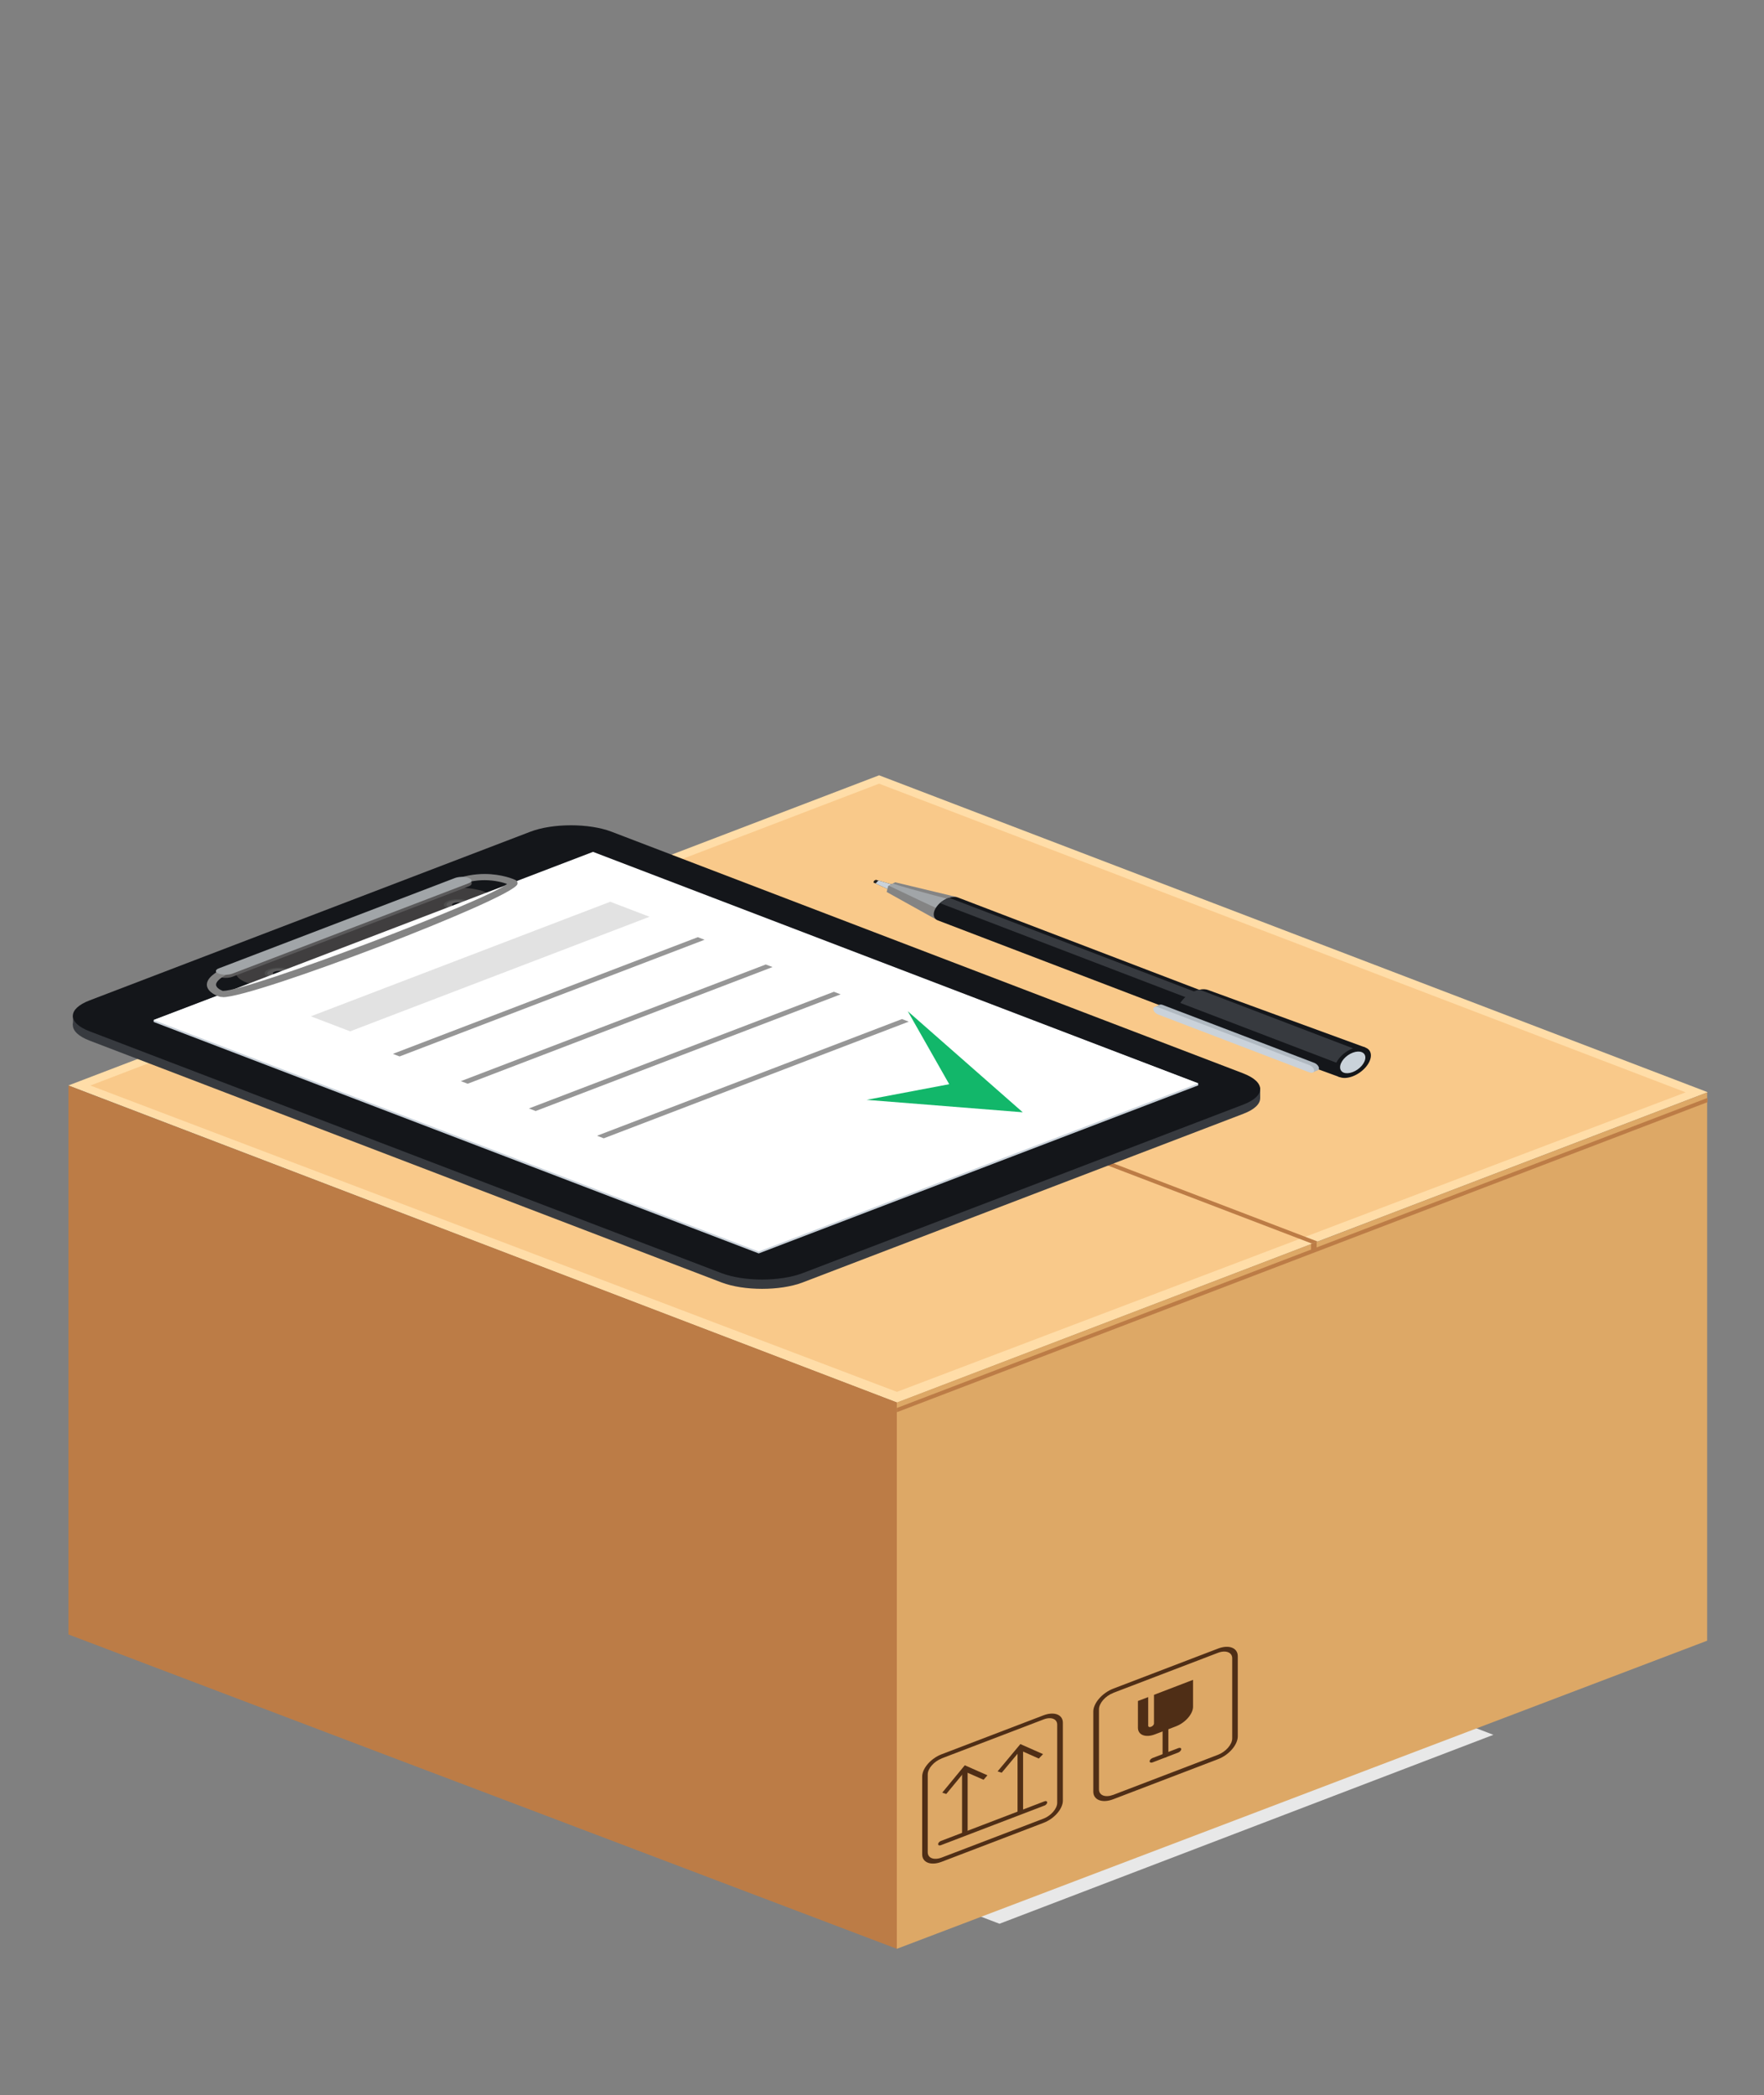 <?xml version="1.0" encoding="UTF-8"?> <svg xmlns="http://www.w3.org/2000/svg" width="219" height="260" viewBox="0 0 219 260" fill="none"><rect x="0" y="0" width="219" height="260" fill="#808080" stroke="none"/> <g style="mix-blend-mode:multiply"> <path d="M35.005 204.673L124.085 238.745L185.404 215.296L96.312 181.224L35.005 204.673Z" fill="#E8E8E8"></path> </g> <path d="M109.14 96.217L67.601 112.095L60.729 114.725L60.04 114.997L53.71 117.423L8.493 134.709L49.329 150.335L67.103 157.148L111.367 174.074L156.321 156.876L162.929 154.343L163.603 154.071L170.255 151.528L211.956 135.573L212 135.543L109.14 96.217Z" fill="#FFDDA8"></path> <path d="M111.353 174.045V241.857L67.191 225.105L49.3 218.331L8.493 202.841V134.719L111.353 174.045Z" fill="#BC7C46"></path> <path d="M170.226 151.538L163.457 154.129L162.768 154.392L156.262 156.886L111.338 174.055V241.857L156.262 224.785L170.211 219.476L211.941 203.618V135.573L170.211 151.538H170.226Z" fill="#DDA866"></path> <path d="M120.13 227.454L119.441 227.726V219.787L120.13 219.515V227.454Z" fill="#4F2E16"></path> <path d="M122.591 220.321L122.108 220.874L119.778 219.855L117.478 222.64L116.979 222.475L119.778 219.078L122.591 220.321Z" fill="#4F2E16"></path> <path d="M127.016 224.824L126.327 225.086V217.157L127.016 216.895V224.824Z" fill="#4F2E16"></path> <path d="M129.492 217.691L128.965 218.244L126.679 217.225L124.364 220L123.851 219.835L126.679 216.448L129.492 217.691Z" fill="#4F2E16"></path> <path d="M129.668 224.077L116.804 228.997C116.628 229.065 116.467 229.017 116.467 228.861C116.467 228.716 116.628 228.541 116.804 228.473L129.668 223.552C129.844 223.475 130.005 223.533 130.005 223.688C130.005 223.844 129.844 224.009 129.668 224.086V224.077Z" fill="#4F2E16"></path> <path d="M129.551 226.222L116.906 231.055C115.573 231.569 114.489 231.152 114.489 230.133V220.476C114.489 219.457 115.573 218.215 116.906 217.71L129.551 212.877C130.87 212.372 131.954 212.779 131.954 213.799V223.465C131.954 224.484 130.885 225.717 129.551 226.222ZM116.906 218.234C115.954 218.603 115.177 219.476 115.177 220.214V229.871C115.177 230.599 115.954 230.89 116.906 230.531L129.551 225.698C130.489 225.338 131.265 224.446 131.251 223.718V214.051C131.265 213.323 130.489 213.022 129.551 213.391L116.906 218.224V218.234Z" fill="#4F2E16"></path> <path d="M151.207 218.321L138.211 223.291C136.848 223.815 135.734 223.388 135.734 222.349V212.411C135.734 211.363 136.848 210.091 138.211 209.567L151.207 204.598C152.57 204.074 153.669 204.501 153.669 205.539V215.487C153.669 216.536 152.57 217.807 151.207 218.321ZM138.211 210.101C137.229 210.47 136.438 211.382 136.438 212.129V222.068C136.438 222.815 137.214 223.116 138.211 222.747L151.207 217.778C152.174 217.409 152.98 216.497 152.98 215.74V205.801C152.98 205.054 152.174 204.753 151.207 205.122L138.211 210.091V210.101Z" fill="#4F2E16"></path> <path d="M144.702 218.108C144.497 218.176 144.335 218.108 144.335 217.962V210.848C144.335 210.693 144.497 210.508 144.702 210.431C144.892 210.363 145.053 210.431 145.053 210.567V217.69C145.053 217.836 144.892 218.02 144.702 218.098V218.108Z" fill="#4F2E16"></path> <path d="M146.299 217.487L143.09 218.719C142.899 218.797 142.724 218.729 142.724 218.583C142.724 218.438 142.885 218.253 143.09 218.176L146.299 216.943C146.504 216.866 146.65 216.943 146.65 217.079C146.65 217.215 146.489 217.409 146.299 217.487Z" fill="#4F2E16"></path> <path d="M148.116 208.48V211.809C148.116 212.702 147.163 213.799 145.991 214.245L143.398 215.235C142.225 215.691 141.273 215.322 141.273 214.42V211.1L142.548 210.615V214.167C142.548 214.313 142.709 214.381 142.899 214.303C143.09 214.235 143.266 214.051 143.266 213.896V210.334L148.101 208.48H148.116Z" fill="#4F2E16"></path> <path d="M109.14 97.255L11.219 134.718L111.353 172.735L209.275 135.563L109.14 97.255Z" fill="#F9C98A"></path> <path d="M211.971 136.262V136.786L111.353 175.258V174.734L211.971 136.262Z" fill="#BC7C46"></path> <path d="M163.589 154.081L162.9 154.343L60.04 115.007L60.714 114.735L163.589 154.081Z" fill="#BC7C46"></path> <path d="M163.457 154.139V155.236H162.768V154.391L163.457 154.139Z" fill="#BC7C46"></path> <path d="M156.453 134.971H155.662V136.3H156.453V134.971Z" fill="#373A3F"></path> <path d="M10.501 126.042H9.065V127.226H10.501V126.042Z" fill="#373A3F"></path> <path d="M154.372 134.379C157.142 135.446 157.142 137.164 154.372 138.222L99.646 159.157C96.862 160.215 92.363 160.215 89.579 159.157L11.131 129.148C8.347 128.09 8.347 126.362 11.131 125.304L65.857 104.379C68.627 103.321 73.139 103.321 75.909 104.379L154.358 134.379H154.372Z" fill="#373A3F"></path> <path d="M154.372 133.224C157.142 134.291 157.142 136.009 154.372 137.077L99.646 158.002C96.862 159.06 92.363 159.06 89.579 158.002L11.131 127.992C8.347 126.935 8.347 125.207 11.131 124.149L65.857 103.214C68.627 102.157 73.139 102.157 75.909 103.214L154.358 133.214L154.372 133.224Z" fill="#14161A"></path> <path d="M60.128 110.668C61.886 111.338 61.886 112.435 60.128 113.105L36.992 121.946C35.234 122.616 32.377 122.616 30.618 121.946C28.86 121.277 28.86 120.18 30.618 119.51L53.754 110.668C55.513 109.999 58.37 109.999 60.143 110.668H60.128Z" fill="#403E3F"></path> <path d="M58.179 111.794C58.883 112.066 58.883 112.503 58.179 112.774C57.476 113.046 56.333 113.046 55.63 112.774C54.926 112.503 54.926 112.066 55.63 111.794C56.333 111.522 57.476 111.522 58.179 111.794Z" fill="#4C4C4C"></path> <path d="M57.93 111.882C58.502 112.105 58.502 112.454 57.93 112.668C57.359 112.891 56.436 112.891 55.864 112.668C55.293 112.454 55.293 112.105 55.864 111.882C56.436 111.668 57.359 111.668 57.93 111.882Z" fill="#5B5A5B"></path> <path d="M57.447 112.076C57.754 112.192 57.754 112.377 57.447 112.493C57.139 112.609 56.655 112.609 56.348 112.493C56.04 112.377 56.04 112.192 56.348 112.076C56.655 111.959 57.139 111.959 57.447 112.076Z" fill="#14161A"></path> <path d="M35.937 120.296C36.64 120.568 36.64 121.005 35.937 121.267C35.234 121.529 34.091 121.529 33.373 121.267C32.67 120.995 32.67 120.558 33.373 120.296C34.076 120.025 35.219 120.025 35.937 120.296Z" fill="#4C4C4C"></path> <path d="M35.688 120.393C36.26 120.617 36.26 120.966 35.688 121.189C35.117 121.403 34.194 121.403 33.622 121.189C33.051 120.976 33.051 120.617 33.622 120.393C34.194 120.18 35.117 120.18 35.688 120.393Z" fill="#5B5A5B"></path> <path d="M35.205 120.578C35.498 120.694 35.498 120.879 35.205 120.995C34.897 121.112 34.413 121.112 34.105 120.995C33.798 120.879 33.798 120.694 34.105 120.578C34.413 120.461 34.897 120.461 35.205 120.578Z" fill="#14161A"></path> <path d="M58.194 109.348C58.663 109.533 58.663 109.814 58.194 109.999L28.86 121.218C28.391 121.403 27.629 121.403 27.16 121.218C26.692 121.044 26.692 120.752 27.16 120.568L56.495 109.348C56.963 109.164 57.725 109.164 58.194 109.348Z" fill="#5B5A5B"></path> <path d="M58.546 109.261H58.194V109.678H58.546V109.261Z" fill="#5B5A5B"></path> <path d="M27.175 120.49H26.809V120.84H27.175V120.49Z" fill="#5B5A5B"></path> <path d="M148.76 134.699L94.195 155.556L19.072 126.828V126.585L73.623 105.961L148.76 134.447V134.699Z" fill="#CAD2DA"></path> <path d="M148.76 134.447L94.195 155.314L19.072 126.585L73.623 105.719L148.76 134.447Z" fill="white"></path> <path d="M87.47 116.628L49.608 131.108L48.773 130.788L86.634 116.307L87.47 116.628Z" fill="#969696"></path> <path d="M95.909 120.015L58.062 134.496L57.212 134.175L95.074 119.695L95.909 120.015Z" fill="#969696"></path> <path d="M104.364 123.402L66.502 137.883L65.667 137.562L103.529 123.082L104.364 123.402Z" fill="#969696"></path> <path d="M112.818 126.789L74.957 141.27L74.121 140.95L111.983 126.469L112.818 126.789Z" fill="#969696"></path> <path d="M80.641 113.774L43.468 127.993L38.589 126.129L75.762 111.911L80.641 113.774Z" fill="#E2E2E2"></path> <path d="M27.688 123.742C27.483 123.742 27.292 123.713 27.146 123.654C27.117 123.654 25.725 123.179 25.681 122.247C25.637 121.344 26.823 120.442 29.3 119.491L56.26 109.203C57.52 108.718 58.839 108.465 60.158 108.465C62.37 108.465 63.865 109.154 63.923 109.183C64.187 109.28 64.319 109.513 64.231 109.746C63.484 111.581 31.717 123.751 27.688 123.751V123.742ZM27.673 122.975H27.688C30.868 122.975 60.348 111.814 62.956 109.698C62.458 109.523 61.447 109.232 60.158 109.232C59.029 109.232 57.916 109.455 56.846 109.872L29.871 120.17C27.19 121.189 26.809 121.898 26.823 122.218C26.838 122.645 27.527 122.926 27.659 122.975H27.673Z" fill="#848484"></path> <path d="M58.194 108.96C58.663 109.135 58.663 109.436 58.194 109.611L28.86 120.83C28.391 121.015 27.629 121.015 27.16 120.83C26.692 120.656 26.692 120.355 27.16 120.18L56.495 108.96C56.963 108.786 57.725 108.776 58.194 108.96Z" fill="#A1A5A8"></path> <path d="M107.587 136.495L126.972 138.038L112.701 125.499L117.844 134.554L107.587 136.495Z" fill="#12B76A"></path> <path d="M111.089 109.863L108.73 109.183L108.51 109.31L108.437 109.523L110.62 110.523L111.089 109.863Z" fill="#23201D"></path> <path d="M111.089 109.863L109.052 109.271L108.701 109.649L110.62 110.523L111.089 109.863Z" fill="#CAD2DA"></path> <path d="M118.401 113.075L116.349 114.182L110.078 110.697L110.269 109.96L111.133 109.494L118.826 111.338L118.401 113.075Z" fill="#848484"></path> <path d="M118.02 113.434L119.119 111.959C118.752 111.814 113.038 110.397 110.84 109.649L110.356 109.921C111.763 110.571 116.833 113.066 118.034 113.434H118.02Z" fill="#A1A5A8"></path> <path d="M162.504 128.041L160.013 130.885L116.452 114.23C116.129 114.104 115.924 113.852 115.924 113.473C115.924 113.017 116.217 112.512 116.672 112.085C116.965 111.833 117.302 111.61 117.683 111.464C117.727 111.445 117.785 111.425 117.829 111.425C118.254 111.28 118.62 111.28 118.913 111.377L162.49 128.041H162.504Z" fill="#14161A"></path> <path d="M163.017 128.798C163.017 128.06 162.24 127.759 161.273 128.128C160.306 128.497 159.53 129.4 159.53 130.137C159.53 130.875 160.321 131.176 161.273 130.807C162.24 130.438 163.017 129.536 163.017 128.798Z" fill="#14161A"></path> <path d="M169.537 130.011L169.083 130.536L167.398 132.457L166.328 133.68L146.811 126.537C146.811 126.537 146.152 126.052 146.152 125.566C146.152 125.217 146.284 124.838 146.518 124.479C146.929 123.848 147.617 123.276 148.409 122.975C148.584 122.917 148.746 122.858 148.907 122.829C149.317 122.732 149.698 122.752 150.006 122.868L169.523 130.002L169.537 130.011Z" fill="#14161A"></path> <path d="M169.083 130.535L167.398 132.457L146.533 124.47C146.943 123.839 147.632 123.266 148.423 122.965C148.599 122.907 148.76 122.849 148.922 122.82L169.083 130.526V130.535Z" fill="#373A3F"></path> <path d="M156.072 126.042L154.826 126.683L116.701 112.085C116.994 111.833 117.331 111.61 117.712 111.464C117.756 111.445 117.815 111.425 117.858 111.425L156.086 126.042H156.072Z" fill="#373A3F"></path> <path d="M170.197 130.982C170.197 130.031 169.186 129.642 167.94 130.118C166.695 130.594 165.684 131.758 165.684 132.709C165.684 133.67 166.695 134.049 167.94 133.573C169.186 133.098 170.197 131.943 170.197 130.982Z" fill="#14161A"></path> <path d="M169.508 131.244C169.508 130.584 168.805 130.312 167.94 130.642C167.076 130.972 166.373 131.778 166.373 132.447C166.373 133.117 167.076 133.379 167.94 133.049C168.805 132.719 169.508 131.914 169.508 131.244Z" fill="#CAD2DA"></path> <path d="M163.75 132.584C163.75 132.826 163.486 132.933 163.164 132.807L144.365 125.625C144.042 125.498 143.779 125.188 143.779 124.945C143.779 124.693 144.042 124.596 144.365 124.722L163.164 131.904C163.486 132.03 163.75 132.331 163.75 132.584Z" fill="#B0B9C1"></path> <path d="M163.017 133.078L163.603 132.806L163.31 132.195L162.504 132.564L163.017 133.078Z" fill="#B0B9C1"></path> <path d="M143.295 125.003L143.91 124.722C143.91 124.722 144.526 124.955 144.452 125.003C144.379 125.052 143.676 125.43 143.676 125.43L143.31 125.003H143.295Z" fill="#B0B9C1"></path> <path d="M163.149 132.855C163.149 133.107 162.885 133.204 162.548 133.078L143.764 125.896C143.441 125.77 143.178 125.469 143.178 125.217C143.178 124.974 143.441 124.867 143.764 124.994L162.548 132.176C162.885 132.302 163.149 132.603 163.149 132.845V132.855Z" fill="#CAD2DA"></path> </svg> 